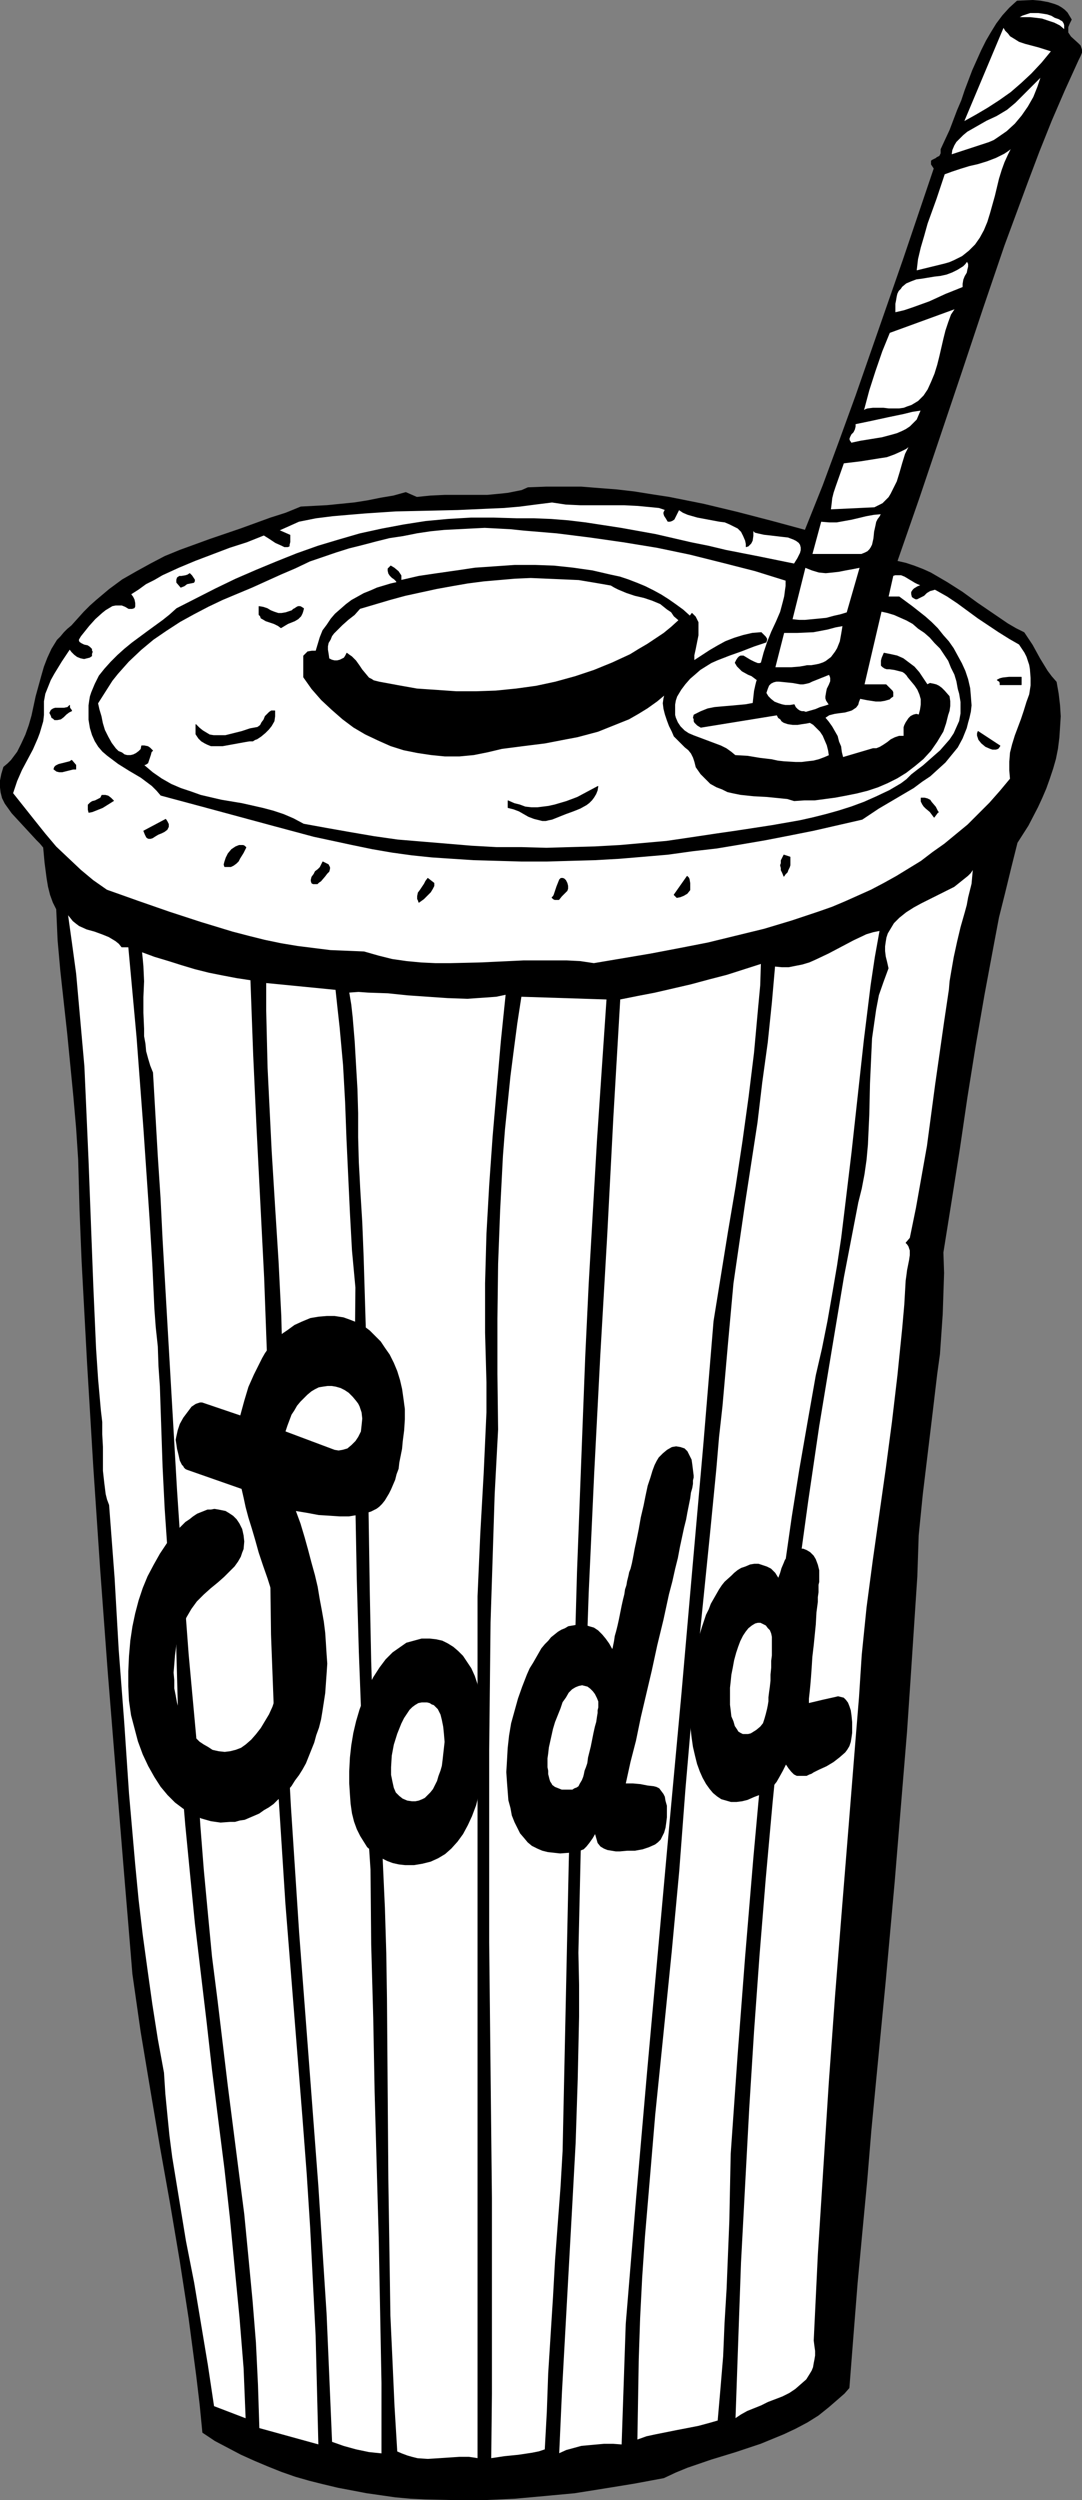 <?xml version="1.0" encoding="UTF-8" standalone="no"?>
<svg
   version="1.0"
   width="67.44mm"
   height="155.711mm"
   id="svg49"
   sodipodi:docname="Soda.wmf"
   xmlns:inkscape="http://www.inkscape.org/namespaces/inkscape"
   xmlns:sodipodi="http://sodipodi.sourceforge.net/DTD/sodipodi-0.dtd"
   xmlns="http://www.w3.org/2000/svg"
   xmlns:svg="http://www.w3.org/2000/svg">
  <rect width="100%" height="100%" fill="#808080" stroke="none"/>
  <sodipodi:namedview
     id="namedview49"
     pagecolor="#ffffff"
     bordercolor="#000000"
     borderopacity="0.25"
     inkscape:showpageshadow="2"
     inkscape:pageopacity="0.0"
     inkscape:pagecheckerboard="0"
     inkscape:deskcolor="#d1d1d1"
     inkscape:document-units="mm" />
  <defs
     id="defs1">
    <pattern
       id="WMFhbasepattern"
       patternUnits="userSpaceOnUse"
       width="6"
       height="6"
       x="0"
       y="0" />
  </defs>
  <path
     style="fill:#000000;fill-opacity:1;fill-rule:evenodd;stroke:#000000;stroke-width:0.162px;stroke-linecap:round;stroke-linejoin:round;stroke-miterlimit:4;stroke-dasharray:none;stroke-opacity:1"
     d="m 252.386,4.605 -0.485,0.97 -0.323,0.808 v 0.646 0.646 l 0.323,0.485 0.323,0.485 1.778,1.616 0.485,0.485 0.162,0.485 0.162,0.485 v 0.646 l -0.323,0.808 -0.485,0.97 -3.233,7.11 -3.071,7.11 -2.909,7.272 -2.748,7.272 -2.748,7.433 -2.748,7.433 -5.011,14.705 -5.011,15.028 -5.011,14.866 -5.011,14.866 -5.172,14.866 2.101,0.485 1.94,0.646 2.101,0.808 1.778,0.808 1.94,1.131 1.94,1.131 3.556,2.262 3.556,2.585 3.556,2.424 3.556,2.424 1.94,1.131 1.94,0.97 0.97,1.454 0.97,1.454 1.778,3.232 1.778,2.909 0.97,1.293 1.131,1.293 0.485,2.747 0.323,2.747 0.162,2.585 -0.162,2.585 -0.162,2.424 -0.323,2.585 -0.485,2.424 -0.647,2.262 -0.808,2.424 -0.808,2.262 -0.97,2.262 -0.97,2.101 -2.263,4.363 -2.586,4.04 -1.455,5.817 -1.455,5.979 -1.455,5.817 -1.131,5.979 -2.263,12.119 -2.101,12.119 -1.94,12.119 -1.778,12.119 -1.94,12.281 -1.94,12.119 0.162,4.848 -0.162,4.848 -0.162,4.848 -0.323,4.686 -0.323,4.686 -0.647,4.686 -1.131,9.534 -1.131,9.372 -1.131,9.372 -0.485,4.848 -0.485,4.848 -0.162,4.848 -0.162,4.848 -0.808,12.281 -0.808,12.281 -0.808,11.958 -0.97,11.796 -0.97,11.796 -0.97,11.796 -2.101,23.269 -2.263,23.431 -1.131,11.796 -0.97,11.796 -1.131,11.958 -1.131,12.119 -0.97,12.281 -0.97,12.443 -1.131,1.293 -1.293,1.131 -2.424,2.101 -2.424,1.939 -2.586,1.616 -2.748,1.454 -2.748,1.293 -2.748,1.131 -2.748,1.131 -5.819,1.939 -5.819,1.778 -5.657,1.939 -2.748,1.131 -2.748,1.293 -6.95,1.293 -6.95,1.131 -7.112,1.131 -6.95,0.646 -7.112,0.646 -7.112,0.323 h -6.95 l -7.112,-0.162 -3.394,-0.162 -3.556,-0.323 -3.394,-0.485 -3.394,-0.485 -3.394,-0.646 -3.394,-0.646 -3.394,-0.808 -3.233,-0.808 -3.394,-0.97 -3.233,-1.131 -3.233,-1.293 -3.071,-1.293 -3.233,-1.454 -3.071,-1.616 -3.071,-1.616 -2.909,-1.939 -0.647,-6.625 -0.808,-6.787 -1.778,-13.412 -2.101,-13.574 -2.263,-13.412 -2.424,-13.574 -2.263,-13.412 -2.263,-13.574 -1.94,-13.574 -0.97,-11.796 -0.97,-11.635 -1.94,-23.754 -1.94,-24.077 -1.778,-24.077 -1.616,-24.077 -1.455,-24.239 -1.293,-24.077 -0.485,-11.958 -0.323,-11.958 -0.485,-7.433 -0.647,-7.433 -1.455,-14.866 -1.616,-14.705 -0.647,-7.272 -0.323,-7.272 -0.808,-1.616 -0.647,-1.778 -0.485,-1.939 -0.323,-1.939 -0.485,-3.717 -0.162,-1.778 -0.162,-1.778 -0.808,-0.97 -0.808,-0.808 -1.94,-2.101 -1.94,-2.101 -1.94,-2.101 -0.808,-1.131 -0.808,-1.131 -0.647,-1.293 -0.323,-1.293 -0.162,-1.293 v -1.454 l 0.323,-1.616 0.485,-1.616 0.97,-0.808 0.808,-0.808 1.455,-1.939 0.97,-1.939 0.97,-2.101 0.808,-2.262 0.647,-2.262 0.97,-4.525 1.293,-4.686 0.647,-2.262 0.808,-2.101 0.97,-2.101 1.293,-2.101 0.808,-0.808 0.808,-0.97 0.808,-0.808 0.97,-0.808 1.455,-1.616 1.455,-1.616 1.455,-1.454 1.455,-1.293 3.071,-2.585 3.071,-2.262 3.394,-1.939 3.233,-1.778 3.394,-1.778 3.556,-1.454 3.556,-1.293 3.556,-1.293 7.112,-2.424 7.112,-2.585 3.556,-1.131 3.556,-1.454 3.071,-0.162 3.071,-0.162 6.465,-0.646 3.071,-0.485 3.233,-0.646 2.909,-0.485 2.909,-0.808 2.586,1.131 1.616,-0.162 1.616,-0.162 3.394,-0.162 h 3.233 3.556 3.233 l 3.394,-0.323 1.455,-0.162 1.616,-0.323 1.616,-0.323 1.455,-0.646 4.202,-0.162 h 4.202 4.202 l 4.041,0.323 4.202,0.323 4.202,0.485 4.041,0.646 4.202,0.646 8.082,1.616 8.082,1.939 8.082,2.101 7.758,2.101 4.202,-10.503 3.879,-10.503 3.879,-10.665 3.717,-10.665 7.435,-21.33 7.273,-21.492 -0.323,-0.485 -0.323,-0.485 V 38.378 38.055 37.893 l 0.162,-0.162 0.647,-0.323 0.323,-0.162 0.162,-0.162 0.647,-0.323 0.162,-0.323 0.162,-0.323 v -0.323 -0.646 l 0.97,-2.101 1.131,-2.424 1.778,-4.686 0.97,-2.262 0.808,-2.424 1.778,-4.686 2.101,-4.686 1.131,-2.262 1.131,-1.939 1.293,-2.101 1.455,-1.939 1.616,-1.778 1.778,-1.616 3.717,-0.162 1.778,0.162 1.778,0.323 1.616,0.485 0.808,0.323 0.808,0.485 0.647,0.485 0.647,0.646 0.485,0.808 z"
     id="path1" />
  <path
     style="fill:#ffffff;fill-opacity:1;fill-rule:evenodd;stroke:#000000;stroke-width:0.162px;stroke-linecap:round;stroke-linejoin:round;stroke-miterlimit:4;stroke-dasharray:none;stroke-opacity:1"
     d="m 156.701,119.981 -0.162,0.323 -0.162,0.323 v 0.323 l 0.162,0.485 0.323,0.485 0.485,0.808 h 0.485 l 0.485,-0.162 0.485,-0.323 0.162,-0.323 0.485,-0.97 0.485,-0.97 0.97,0.646 1.131,0.485 1.131,0.323 1.131,0.323 2.586,0.485 2.586,0.485 1.293,0.162 1.131,0.485 0.97,0.485 0.97,0.485 0.808,0.808 0.485,0.97 0.485,1.131 0.162,0.808 v 0.646 l 0.485,-0.162 0.323,-0.323 0.323,-0.323 0.323,-0.646 0.162,-1.131 v -1.293 l 0.485,0.485 0.647,0.162 1.455,0.323 1.455,0.162 2.748,0.323 1.455,0.162 1.293,0.485 0.647,0.323 0.647,0.485 0.323,0.485 0.162,0.646 v 0.646 l -0.162,0.646 -0.647,1.293 -0.808,1.293 -7.92,-1.616 -8.243,-1.616 -4.041,-0.97 -4.041,-0.808 -8.405,-1.939 -8.082,-1.454 -4.202,-0.646 -4.202,-0.646 -4.041,-0.485 -4.041,-0.323 -4.041,-0.162 h -4.041 l -5.495,-0.162 h -5.334 l -5.495,0.323 -5.172,0.485 -5.172,0.808 -5.172,0.97 -5.172,1.131 -5.011,1.454 -4.849,1.454 -5.011,1.778 -4.849,1.939 -4.687,1.939 -4.849,2.101 -4.687,2.262 -9.213,4.686 -1.616,1.454 -1.616,1.293 -3.556,2.585 -3.717,2.747 -1.778,1.454 -1.616,1.454 -1.616,1.616 -1.455,1.616 -1.293,1.616 -0.97,1.939 -0.808,1.939 -0.323,0.97 -0.162,0.97 -0.162,1.131 v 1.131 1.131 1.131 l 0.323,1.939 0.485,1.616 0.647,1.454 0.808,1.293 0.97,1.131 1.131,0.97 1.293,0.97 1.293,0.97 2.586,1.616 2.748,1.616 1.293,0.97 1.293,0.97 1.131,1.131 0.97,1.131 9.051,2.424 17.941,4.848 9.051,2.424 4.526,0.97 4.526,0.97 4.687,0.97 4.687,0.808 4.687,0.646 4.687,0.485 4.849,0.323 5.011,0.323 5.657,0.162 5.657,0.162 h 5.819 l 5.657,-0.162 5.819,-0.162 5.657,-0.323 5.819,-0.485 5.657,-0.485 5.819,-0.808 5.657,-0.646 5.819,-0.97 5.657,-0.97 5.819,-1.131 5.657,-1.131 5.657,-1.293 5.657,-1.293 1.94,-1.293 1.94,-1.293 8.243,-4.848 1.94,-1.454 1.94,-1.293 1.778,-1.616 1.778,-1.616 1.455,-1.778 1.455,-1.778 1.131,-2.101 0.97,-2.424 0.323,-1.293 0.323,-1.131 0.323,-1.454 0.162,-1.454 -0.162,-2.101 -0.162,-1.939 -0.485,-2.101 -0.647,-1.939 -0.808,-1.778 -0.97,-1.778 -0.97,-1.778 -1.131,-1.616 -1.293,-1.454 -1.293,-1.616 -1.455,-1.454 -1.455,-1.293 -3.071,-2.424 -3.071,-2.262 h -2.586 l 1.131,-5.009 0.485,-0.162 h 0.485 0.97 l 0.808,0.323 0.808,0.485 0.808,0.485 0.808,0.485 0.647,0.323 0.808,0.323 -0.808,0.323 -0.808,0.485 -0.323,0.323 -0.323,0.485 v 0.485 l 0.162,0.646 0.485,0.323 0.323,0.162 h 0.323 l 0.323,-0.162 0.647,-0.323 0.647,-0.323 0.647,-0.646 0.808,-0.485 0.647,-0.162 0.485,-0.162 0.323,0.162 2.586,1.454 2.424,1.616 4.849,3.555 4.849,3.232 2.586,1.616 2.263,1.293 0.647,0.97 0.647,0.97 0.485,0.97 0.323,0.97 0.323,0.97 0.162,0.97 0.162,2.101 v 1.778 l -0.323,2.101 -0.647,1.778 -0.647,2.101 -0.647,1.939 -1.455,3.878 -0.647,2.101 -0.485,1.939 -0.162,2.101 v 2.101 l 0.162,1.939 -2.424,2.909 -2.424,2.747 -2.586,2.585 -2.586,2.585 -2.748,2.262 -2.748,2.262 -2.748,1.939 -2.748,2.101 -2.909,1.778 -2.909,1.778 -2.909,1.616 -3.071,1.616 -6.142,2.747 -3.071,1.293 -3.233,1.131 -6.304,2.101 -6.465,1.939 -6.627,1.616 -6.627,1.616 -6.627,1.293 -6.788,1.293 -13.415,2.262 -3.233,-0.485 -3.233,-0.162 h -3.394 -3.233 -3.394 l -3.394,0.162 -6.95,0.323 -6.95,0.162 h -3.556 l -3.394,-0.162 -3.394,-0.323 -3.394,-0.485 -3.233,-0.808 -3.394,-0.97 -3.879,-0.162 -4.041,-0.162 -3.879,-0.485 -3.879,-0.485 -3.879,-0.646 -3.879,-0.808 -3.879,-0.97 -3.717,-0.97 -7.435,-2.262 -7.435,-2.424 -7.435,-2.585 -7.273,-2.585 -1.616,-1.131 -1.616,-1.131 -2.909,-2.424 -2.909,-2.747 -2.909,-2.747 -2.586,-3.07 -2.586,-3.232 -5.011,-6.302 0.485,-1.454 0.485,-1.454 1.131,-2.585 1.293,-2.424 1.293,-2.424 1.131,-2.585 0.485,-1.293 0.808,-2.747 0.162,-1.454 v -1.616 -1.616 l 0.323,-1.778 0.647,-1.616 0.647,-1.616 0.808,-1.454 1.778,-2.909 1.94,-2.909 0.485,0.646 0.647,0.646 0.647,0.485 0.808,0.323 0.808,0.162 0.647,-0.162 0.647,-0.162 0.485,-0.323 v -0.485 l 0.162,-0.485 -0.162,-0.323 v -0.323 l -0.485,-0.485 -0.485,-0.323 -0.808,-0.162 -0.647,-0.323 -0.485,-0.323 -0.162,-0.323 v -0.323 l 0.485,-0.808 0.647,-0.808 1.293,-1.616 1.455,-1.616 1.616,-1.454 0.808,-0.646 0.808,-0.485 0.808,-0.485 0.808,-0.162 h 0.808 0.647 l 0.808,0.323 0.808,0.485 h 0.808 l 0.485,-0.162 0.162,-0.323 v -0.808 l -0.162,-0.808 -0.323,-0.646 -0.485,-0.646 1.778,-1.131 1.778,-1.293 1.94,-0.97 1.94,-1.131 3.879,-1.778 3.879,-1.616 8.082,-3.07 4.041,-1.293 4.041,-1.616 1.293,0.808 1.455,0.97 1.455,0.646 0.647,0.323 h 0.808 l 0.323,-0.162 v -0.323 l 0.162,-0.646 v -1.616 l -2.586,-1.131 4.687,-2.101 4.041,-0.808 3.879,-0.485 3.717,-0.323 3.879,-0.323 7.273,-0.485 7.435,-0.162 7.112,-0.162 7.273,-0.323 3.717,-0.162 3.717,-0.323 3.717,-0.485 3.879,-0.485 3.233,0.485 3.394,0.162 h 10.344 l 3.233,0.162 3.394,0.323 1.616,0.162 z"
     id="path2" />
  <path
     style="fill:#ffffff;fill-opacity:1;fill-rule:evenodd;stroke:#000000;stroke-width:0.162px;stroke-linecap:round;stroke-linejoin:round;stroke-miterlimit:4;stroke-dasharray:none;stroke-opacity:1"
     d="m 185.148,136.625 v 1.293 l -0.162,1.131 -0.162,1.293 -0.323,1.293 -0.647,2.424 -0.97,2.262 -1.131,2.424 -0.97,2.424 -0.808,2.424 -0.647,2.424 -0.323,0.162 h -0.485 l -0.808,-0.323 -0.97,-0.485 -0.808,-0.485 -0.808,-0.485 h -0.323 -0.323 l -0.323,0.162 -0.323,0.323 -0.323,0.485 -0.323,0.646 0.485,0.808 0.647,0.646 0.485,0.485 1.455,0.808 0.808,0.323 1.293,0.97 -0.162,0.485 -0.162,0.646 -0.323,1.454 -0.162,1.454 -0.162,1.454 -1.778,0.323 -1.778,0.162 -1.778,0.162 -1.94,0.162 -1.778,0.162 -1.616,0.323 -1.616,0.646 -1.616,0.808 -0.162,0.646 0.162,0.323 v 0.485 l 0.162,0.323 0.647,0.646 0.808,0.485 17.941,-2.909 0.323,0.646 0.485,0.323 0.323,0.485 0.485,0.323 0.97,0.323 1.131,0.162 h 1.131 l 0.97,-0.162 1.131,-0.162 0.808,-0.162 0.808,0.485 0.808,0.808 0.808,0.808 0.647,0.97 0.485,1.131 0.485,1.131 0.323,1.293 0.162,1.131 -1.131,0.485 -1.293,0.485 -1.293,0.323 -1.455,0.162 -1.293,0.162 h -1.455 l -2.748,-0.162 -1.455,-0.162 -1.455,-0.323 -2.748,-0.323 -2.909,-0.485 -2.909,-0.162 -0.97,-0.808 -1.131,-0.808 -1.293,-0.646 -1.293,-0.485 -2.586,-0.97 -2.586,-0.97 -1.131,-0.485 -0.97,-0.646 -0.97,-0.97 -0.647,-0.97 -0.485,-1.131 -0.162,-0.646 v -1.616 -0.808 l 0.162,-0.97 0.323,-0.97 0.97,-1.616 0.97,-1.293 1.131,-1.293 1.131,-0.97 1.293,-1.131 1.293,-0.808 1.293,-0.808 1.455,-0.646 2.909,-1.131 2.748,-0.97 2.909,-1.131 2.909,-0.97 0.162,-0.485 v -0.323 l -0.323,-0.485 -0.485,-0.485 -0.485,-0.485 -2.101,0.162 -2.101,0.485 -2.101,0.646 -2.101,0.808 -1.778,0.97 -1.94,1.131 -3.717,2.424 v -0.646 -0.646 l 0.323,-1.454 0.323,-1.616 0.323,-1.616 v -1.616 -0.808 -0.646 l -0.323,-0.646 -0.323,-0.646 -0.323,-0.323 -0.485,-0.485 -0.485,0.646 -1.616,-1.454 -1.778,-1.293 -1.616,-1.131 -1.778,-1.131 -1.778,-0.97 -1.94,-0.97 -1.94,-0.808 -2.101,-0.808 -1.94,-0.646 -2.263,-0.485 -2.101,-0.485 -2.101,-0.485 -4.526,-0.646 -4.526,-0.485 -4.526,-0.162 h -4.687 l -4.687,0.323 -4.687,0.323 -4.364,0.646 -4.526,0.646 -4.364,0.646 -4.202,0.97 v -0.646 -0.485 l -0.323,-0.485 -0.323,-0.485 -0.97,-0.808 -0.808,-0.485 -0.323,0.323 -0.323,0.323 v 0.323 0.162 l 0.162,0.646 0.323,0.485 0.485,0.485 0.485,0.323 0.485,0.485 0.162,0.323 -1.455,0.323 -1.616,0.485 -1.616,0.485 -1.455,0.646 -1.616,0.646 -1.455,0.808 -1.455,0.808 -1.293,0.97 -1.293,1.131 -1.293,1.131 -0.97,1.131 -0.97,1.454 -0.97,1.293 -0.647,1.616 -0.485,1.616 -0.485,1.616 h -0.97 l -0.97,0.162 -0.323,0.323 -0.323,0.323 -0.323,0.323 v 0.646 4.363 l 1.94,2.747 2.263,2.585 2.424,2.262 2.586,2.262 2.586,1.939 2.748,1.616 3.071,1.454 2.909,1.293 3.071,0.97 3.233,0.646 3.233,0.485 3.233,0.323 h 3.394 l 3.394,-0.323 3.233,-0.646 3.394,-0.808 5.011,-0.646 5.172,-0.646 5.011,-0.97 2.586,-0.485 2.424,-0.646 2.424,-0.646 2.424,-0.97 2.424,-0.97 2.424,-0.97 2.263,-1.293 2.101,-1.293 2.263,-1.616 1.94,-1.616 -0.162,0.323 -0.162,0.646 -0.162,1.131 0.162,1.293 0.323,1.293 0.485,1.454 0.485,1.293 0.647,1.293 0.485,1.131 0.97,0.97 0.808,0.808 0.808,0.808 0.808,0.646 0.647,0.808 0.485,0.97 0.323,0.97 0.323,1.293 1.131,1.616 1.131,1.131 1.131,1.131 1.455,0.808 1.293,0.485 1.293,0.646 1.455,0.323 1.616,0.323 3.071,0.323 3.071,0.162 3.233,0.323 1.616,0.162 1.616,0.485 2.424,-0.162 h 2.424 l 2.424,-0.323 2.424,-0.323 2.586,-0.485 2.424,-0.485 2.586,-0.646 2.424,-0.808 2.263,-0.97 2.263,-1.131 2.101,-1.293 2.101,-1.616 1.94,-1.616 1.778,-1.939 1.455,-2.101 1.455,-2.424 0.647,-1.939 0.485,-1.939 0.323,-0.97 0.162,-1.131 v -1.131 l -0.162,-1.131 -1.131,-1.293 -0.647,-0.646 -0.647,-0.485 -0.647,-0.323 -0.647,-0.162 -0.808,-0.162 -0.647,0.323 -0.97,-1.454 -0.97,-1.454 -1.131,-1.293 -1.293,-0.97 -1.293,-0.97 -1.455,-0.646 -1.455,-0.323 -1.616,-0.323 -0.485,1.131 -0.162,0.646 v 0.646 0.485 l 0.323,0.323 0.485,0.323 0.485,0.162 h 0.647 l 1.131,0.162 1.293,0.323 0.647,0.162 0.485,0.323 0.485,0.485 0.323,0.485 0.808,0.97 0.808,0.97 0.647,0.97 0.485,1.131 0.323,1.131 v 1.293 l -0.162,1.131 -0.323,1.293 -0.647,-0.162 -0.647,0.162 -0.647,0.323 -0.485,0.485 -0.323,0.485 -0.323,0.485 -0.323,0.646 -0.162,0.485 v 2.101 h -0.647 -0.485 l -0.97,0.323 -0.97,0.485 -0.808,0.646 -0.97,0.646 -0.808,0.485 -0.808,0.323 h -0.485 -0.323 l -7.112,2.101 -0.323,-1.293 -0.162,-1.293 -0.485,-1.131 -0.323,-1.293 -0.647,-1.131 -0.647,-1.131 -0.808,-1.131 -0.808,-0.97 0.485,-0.323 0.485,-0.323 1.293,-0.323 1.131,-0.162 1.293,-0.162 1.131,-0.323 0.485,-0.162 0.485,-0.323 0.485,-0.323 0.485,-0.646 0.162,-0.646 0.323,-0.808 0.808,0.162 0.808,0.162 2.101,0.323 h 1.131 l 0.97,-0.162 1.131,-0.323 0.323,-0.323 0.485,-0.323 v -0.485 -0.485 l -0.162,-0.323 -0.323,-0.323 -0.647,-0.646 -0.485,-0.485 h -5.172 l 4.041,-17.29 1.455,0.323 1.616,0.485 1.455,0.646 1.455,0.646 1.455,0.808 1.293,1.131 1.455,0.97 1.293,1.131 1.131,1.293 1.293,1.293 0.97,1.454 0.97,1.454 0.647,1.616 0.808,1.616 0.485,1.616 0.323,1.778 0.323,1.131 0.162,0.97 0.162,0.97 v 0.97 1.778 l -0.323,1.778 -0.647,1.454 -0.647,1.454 -0.97,1.454 -1.131,1.293 -1.131,1.293 -1.293,1.131 -2.748,2.424 -1.293,0.97 -1.455,1.131 -1.131,1.131 -1.293,0.97 -2.748,1.616 -3.071,1.454 -2.909,1.293 -3.071,1.131 -3.071,0.97 -2.909,0.808 -3.233,0.808 -2.909,0.646 -6.465,1.131 -6.304,0.97 -3.233,0.485 -3.394,0.485 -6.465,0.97 -5.495,0.808 -5.495,0.485 -5.495,0.485 -5.819,0.323 -5.819,0.162 -5.657,0.162 -5.98,-0.162 h -5.819 l -5.819,-0.323 -5.819,-0.485 -5.819,-0.485 -5.819,-0.485 -5.657,-0.808 -5.657,-0.97 -5.495,-0.97 -5.334,-0.97 -2.424,-1.293 -2.263,-0.97 -2.424,-0.808 -2.424,-0.646 -5.011,-1.131 -4.849,-0.808 -4.849,-1.131 -2.263,-0.808 -2.424,-0.808 -2.263,-0.97 -2.263,-1.293 -2.101,-1.454 -2.101,-1.778 0.485,-0.162 0.485,-0.323 0.162,-0.485 0.162,-0.485 0.323,-0.97 0.162,-0.646 0.323,-0.323 -0.647,-0.646 -0.485,-0.323 -0.808,-0.162 h -0.647 l -0.162,0.808 -0.485,0.485 -0.647,0.485 -0.647,0.323 -0.647,0.162 h -0.808 l -0.647,-0.162 -0.647,-0.485 -0.808,-0.323 -0.647,-0.646 -0.485,-0.646 -0.485,-0.646 -0.808,-1.454 -0.808,-1.616 -0.485,-1.616 -0.323,-1.616 -0.485,-1.616 -0.323,-1.454 1.131,-1.778 1.131,-1.778 1.131,-1.778 1.293,-1.616 1.293,-1.454 1.293,-1.454 2.909,-2.747 2.909,-2.424 3.071,-2.101 3.233,-2.101 3.233,-1.778 3.394,-1.778 3.394,-1.616 6.95,-2.909 6.788,-3.07 3.394,-1.454 3.394,-1.616 6.142,-2.101 3.071,-0.97 3.233,-0.808 3.071,-0.808 3.233,-0.808 3.233,-0.485 3.233,-0.646 3.233,-0.485 3.233,-0.323 3.233,-0.162 3.071,-0.162 3.233,-0.162 3.071,0.162 3.071,0.162 3.071,0.323 3.879,0.323 3.879,0.323 7.758,0.97 7.92,1.131 7.92,1.293 7.758,1.616 7.758,1.939 7.597,1.939 z"
     id="path3" />
  <path
     style="fill:#ffffff;fill-opacity:1;fill-rule:evenodd;stroke:#000000;stroke-width:0.162px;stroke-linecap:round;stroke-linejoin:round;stroke-miterlimit:4;stroke-dasharray:none;stroke-opacity:1"
     d="m 158.802,145.028 1.131,0.97 -1.778,1.616 -1.778,1.454 -3.879,2.585 -1.94,1.131 -2.101,1.293 -2.101,0.97 -2.101,0.97 -4.364,1.778 -4.364,1.454 -4.687,1.293 -4.526,0.97 -4.687,0.646 -4.849,0.485 -4.687,0.162 h -4.526 l -4.687,-0.323 -4.687,-0.323 -4.526,-0.808 -4.364,-0.808 -0.647,-0.162 -0.647,-0.162 -0.485,-0.323 -0.647,-0.323 -0.808,-0.97 -0.808,-0.97 -0.647,-0.97 -0.808,-1.131 -0.97,-0.97 -0.485,-0.323 -0.647,-0.485 -0.323,0.646 -0.323,0.485 -0.647,0.323 -0.323,0.162 -0.647,0.162 h -0.647 l -0.647,-0.162 -0.647,-0.323 -0.162,-1.131 -0.162,-0.97 v -0.808 l 0.162,-0.808 0.485,-0.808 0.323,-0.808 0.485,-0.646 0.647,-0.646 1.293,-1.293 1.455,-1.293 1.455,-1.131 1.293,-1.454 7.112,-2.101 3.556,-0.97 3.717,-0.808 3.717,-0.808 3.556,-0.646 3.717,-0.646 3.717,-0.485 3.717,-0.323 3.717,-0.323 3.717,-0.162 3.879,0.162 3.717,0.162 3.717,0.162 3.879,0.646 3.717,0.646 0.808,0.485 0.97,0.485 1.94,0.808 1.94,0.646 2.101,0.485 1.94,0.646 1.94,0.808 1.616,1.293 0.97,0.646 z"
     id="path4" />
  <path
     style="fill:#ffffff;fill-opacity:1;fill-rule:evenodd;stroke:#000000;stroke-width:0.162px;stroke-linecap:round;stroke-linejoin:round;stroke-miterlimit:4;stroke-dasharray:none;stroke-opacity:1"
     d="m 223.616,232.934 -1.131,7.595 -2.101,14.705 -0.97,7.272 -0.97,7.272 -1.293,7.272 -1.293,7.272 -1.455,7.11 -0.97,1.131 0.323,0.323 0.323,0.485 0.162,0.485 0.162,0.485 v 1.131 l -0.162,1.131 -0.485,2.424 -0.162,1.293 -0.162,1.131 -0.323,5.656 -0.485,5.494 -1.131,11.15 -1.293,10.988 -1.455,10.988 -3.071,21.653 -1.455,10.988 -1.131,11.15 -0.647,10.019 -0.808,9.857 -1.616,20.199 -1.616,20.037 -1.616,20.36 -1.455,20.199 -1.293,20.199 -1.293,20.36 -0.97,20.199 0.162,1.293 0.162,1.131 v 1.131 l -0.162,0.97 -0.162,0.808 -0.162,0.97 -0.323,0.808 -0.485,0.808 -0.808,1.293 -1.293,1.131 -1.293,1.131 -1.455,0.97 -1.616,0.808 -3.394,1.293 -1.616,0.808 -3.233,1.293 -1.455,0.808 -1.455,0.97 0.647,-18.421 0.647,-18.26 0.97,-18.26 0.97,-18.098 1.131,-18.098 1.293,-17.937 1.455,-17.937 1.616,-17.937 1.778,-17.937 1.94,-17.775 2.263,-17.775 2.424,-17.613 2.586,-17.613 2.909,-17.613 2.909,-17.452 3.394,-17.613 0.808,-3.232 0.647,-3.393 0.485,-3.393 0.323,-3.555 0.162,-3.555 0.162,-3.555 0.162,-7.272 0.323,-7.11 0.162,-3.555 0.485,-3.393 0.485,-3.393 0.647,-3.393 1.131,-3.232 1.131,-3.07 -0.323,-1.454 -0.323,-1.293 -0.162,-1.293 v -1.131 l 0.162,-1.131 0.162,-0.97 0.323,-0.97 0.485,-0.808 0.485,-0.808 0.485,-0.808 1.293,-1.293 1.616,-1.293 1.778,-1.131 1.778,-0.97 1.94,-0.97 3.879,-1.939 1.94,-0.97 1.616,-1.293 1.616,-1.293 0.647,-0.646 0.647,-0.97 -0.323,3.555 -0.808,3.232 -0.323,1.778 -0.485,1.778 -0.97,3.393 -0.808,3.393 -0.808,3.717 -0.647,3.717 -0.323,1.939 z"
     id="path5" />
  <path
     style="fill:#ffffff;fill-opacity:1;fill-rule:evenodd;stroke:#000000;stroke-width:0.162px;stroke-linecap:round;stroke-linejoin:round;stroke-miterlimit:4;stroke-dasharray:none;stroke-opacity:1"
     d="m 28.689,222.915 h 1.616 l 1.94,21.168 1.616,21.492 1.455,21.33 0.647,10.665 0.485,10.503 0.323,4.363 0.485,4.525 0.162,4.686 0.323,4.686 0.323,9.534 0.323,9.534 0.485,9.695 0.647,9.534 0.323,4.686 0.485,4.525 0.647,4.525 0.647,4.363 v 5.979 l 0.162,5.817 0.323,11.796 0.647,11.635 0.97,11.635 1.131,11.635 1.131,11.473 2.748,23.108 1.293,11.473 1.455,11.635 1.455,11.473 1.293,11.635 1.131,11.796 1.131,11.635 0.97,11.958 0.485,11.958 -7.597,-2.909 -1.455,-9.695 -1.616,-9.695 -1.616,-9.695 -1.94,-9.857 -1.616,-9.857 -1.616,-9.857 -0.647,-5.009 -0.485,-4.848 -0.485,-5.009 -0.323,-5.009 -1.455,-7.918 -1.293,-8.241 -1.131,-8.08 -1.131,-8.241 -0.97,-8.241 -0.808,-8.403 -1.455,-16.644 -1.131,-16.805 -1.293,-16.967 -0.97,-16.967 -1.293,-17.129 -0.485,-1.293 -0.323,-1.293 -0.323,-2.585 -0.323,-2.909 v -2.747 -2.909 l -0.162,-2.909 v -2.909 l -0.323,-2.747 -0.647,-7.272 -0.485,-7.272 -0.647,-14.705 -1.131,-29.733 -0.647,-14.705 -0.323,-7.272 -0.647,-7.272 -0.647,-7.272 -0.647,-7.272 -0.97,-7.11 -0.97,-6.948 0.647,0.808 0.647,0.808 0.808,0.646 0.647,0.485 1.778,0.808 1.778,0.485 1.778,0.646 1.616,0.646 0.808,0.485 0.808,0.485 0.808,0.646 z"
     id="path6" />
  <path
     style="fill:#ffffff;fill-opacity:1;fill-rule:evenodd;stroke:#000000;stroke-width:0.162px;stroke-linecap:round;stroke-linejoin:round;stroke-miterlimit:4;stroke-dasharray:none;stroke-opacity:1"
     d="m 207.291,219.037 -1.131,6.302 -0.97,6.464 -1.616,13.089 -1.455,13.25 -1.455,13.25 -1.616,13.412 -0.808,6.625 -0.97,6.464 -1.131,6.625 -1.131,6.464 -1.293,6.464 -1.455,6.302 -1.94,10.988 -1.94,11.15 -1.778,11.15 -1.616,11.311 -1.455,11.311 -1.455,11.473 -1.293,11.473 -1.131,11.635 -2.101,23.108 -1.94,23.269 -1.778,23.269 -1.616,23.108 -0.162,7.756 -0.162,8.08 -0.647,15.998 -0.485,8.08 -0.323,7.756 -0.647,7.756 -0.647,7.433 -2.263,0.646 -2.424,0.646 -5.011,0.97 -4.849,0.97 -2.263,0.485 -2.263,0.808 0.162,-9.534 0.162,-9.534 0.323,-9.695 0.485,-9.534 0.647,-9.534 0.808,-9.534 1.616,-19.229 1.94,-19.068 1.94,-19.229 1.778,-19.068 1.455,-19.229 1.293,-15.028 1.455,-15.028 3.071,-30.379 1.455,-14.866 0.647,-7.595 0.808,-7.272 1.293,-14.705 0.647,-7.11 0.647,-7.11 2.748,-18.906 2.909,-18.906 1.131,-9.534 1.293,-9.372 0.97,-9.372 0.808,-9.211 v 0.646 l 1.616,0.162 h 1.616 l 1.616,-0.323 1.616,-0.323 1.616,-0.485 1.455,-0.646 3.071,-1.454 5.819,-3.07 3.071,-1.454 1.616,-0.485 z"
     id="path7" />
  <path
     style="fill:#ffffff;fill-opacity:1;fill-rule:evenodd;stroke:#000000;stroke-width:0.162px;stroke-linecap:round;stroke-linejoin:round;stroke-miterlimit:4;stroke-dasharray:none;stroke-opacity:1"
     d="m 59.076,230.671 0.647,17.613 0.808,17.613 1.778,34.904 0.647,17.613 0.485,17.613 0.323,9.049 v 17.937 9.211 l 0.162,12.604 0.485,12.766 0.485,12.766 0.808,12.604 1.616,25.208 4.041,50.74 0.97,12.766 0.808,12.604 0.647,12.766 0.647,12.766 0.323,12.766 0.323,12.927 -14.062,-3.878 -0.323,-10.18 -0.485,-10.019 -0.808,-10.019 -0.97,-10.18 -0.97,-10.019 -1.293,-10.019 -2.586,-20.199 -2.424,-20.199 -1.293,-10.18 -0.97,-10.18 -0.97,-10.342 -0.808,-10.342 -0.647,-10.342 -0.323,-10.503 -1.778,-19.391 -1.455,-19.391 -1.293,-19.391 -1.131,-19.553 -1.131,-19.553 -1.131,-19.714 -0.485,-9.857 -0.647,-9.857 -1.131,-19.714 -0.647,-1.616 -0.485,-1.616 -0.485,-1.778 -0.162,-1.778 -0.323,-1.778 v -1.778 l -0.162,-3.717 v -3.717 l 0.162,-3.717 -0.162,-3.555 -0.162,-1.778 -0.162,-1.616 3.071,1.131 3.233,0.97 3.071,0.97 3.233,0.97 3.233,0.808 3.233,0.646 3.394,0.646 z"
     id="path8" />
  <path
     style="fill:#ffffff;fill-opacity:1;fill-rule:evenodd;stroke:#000000;stroke-width:0.162px;stroke-linecap:round;stroke-linejoin:round;stroke-miterlimit:4;stroke-dasharray:none;stroke-opacity:1"
     d="m 179.329,226.793 -0.162,5.171 -0.485,5.171 -0.97,10.665 -1.293,10.503 -1.455,10.503 -1.616,10.665 -1.778,10.503 -3.394,21.007 -2.424,29.248 -2.586,29.248 -2.586,29.571 -2.748,29.733 -5.334,59.142 -2.586,29.733 -2.424,29.41 -0.97,28.44 -2.101,-0.162 h -2.101 l -1.778,0.162 -1.778,0.162 -1.778,0.162 -1.778,0.485 -1.778,0.485 -1.778,0.808 0.647,-14.382 0.808,-14.705 1.616,-29.248 0.808,-14.866 0.485,-14.866 0.162,-7.433 0.162,-7.433 v -7.433 l -0.162,-7.595 0.647,-28.278 0.808,-28.278 0.97,-28.117 1.293,-28.117 1.455,-28.117 1.616,-27.955 1.455,-27.955 1.616,-27.632 4.041,-0.808 4.202,-0.808 4.202,-0.97 4.202,-0.97 4.202,-1.131 4.364,-1.131 4.041,-1.293 z"
     id="path9" />
  <path
     style="fill:#ffffff;fill-opacity:1;fill-rule:evenodd;stroke:#000000;stroke-width:0.162px;stroke-linecap:round;stroke-linejoin:round;stroke-miterlimit:4;stroke-dasharray:none;stroke-opacity:1"
     d="m 79.118,232.934 0.485,4.525 0.485,4.363 0.808,8.888 0.485,8.726 0.323,8.726 0.808,17.29 0.485,8.888 0.808,8.726 -0.162,17.29 v 17.29 l 0.162,17.129 0.323,16.967 0.485,17.129 0.647,16.967 0.97,17.129 1.131,17.129 0.162,17.613 0.485,17.452 0.323,17.29 0.485,17.29 0.485,17.29 0.323,16.967 0.323,16.967 v 16.644 l -3.071,-0.323 -3.071,-0.646 -2.909,-0.808 -2.748,-0.97 L 77.502,559.671 76.855,544.643 75.885,529.615 74.916,514.587 72.653,484.693 70.39,454.96 69.42,440.093 68.45,425.227 67.642,410.361 66.834,395.494 66.349,380.628 66.026,365.762 v -14.866 l 0.162,-14.866 0.162,-6.625 v -6.625 -6.464 L 66.188,309.851 65.541,296.924 64.733,284.158 63.925,271.069 63.278,257.98 62.955,251.355 l -0.162,-6.625 -0.162,-6.787 v -6.625 z"
     id="path10" />
  <path
     style="fill:#ffffff;fill-opacity:1;fill-rule:evenodd;stroke:#000000;stroke-width:0.162px;stroke-linecap:round;stroke-linejoin:round;stroke-miterlimit:4;stroke-dasharray:none;stroke-opacity:1"
     d="m 119.202,234.065 -1.131,10.988 -0.97,11.15 -0.97,11.311 -0.808,11.473 -0.647,11.473 -0.323,11.635 v 11.635 l 0.162,5.817 0.162,5.817 v 7.11 l -0.323,7.11 -0.323,7.11 -0.808,14.382 -0.323,7.272 -0.323,7.433 v 7.595 195.364 l -0.97,-0.162 -1.131,-0.162 h -2.263 l -2.424,0.162 -2.424,0.162 -2.586,0.162 -2.424,-0.162 -1.293,-0.323 -1.131,-0.323 -1.293,-0.485 -1.131,-0.485 -0.647,-10.665 -0.485,-10.827 -0.485,-10.503 -0.162,-10.827 -0.323,-21.33 -0.162,-21.33 -0.162,-21.168 -0.162,-10.665 -0.323,-10.665 -0.485,-10.665 -0.485,-10.503 -0.808,-10.665 -0.97,-10.665 -0.485,-15.674 -0.323,-15.836 -0.485,-31.51 -0.162,-15.836 -0.323,-15.998 -0.485,-15.998 -0.323,-8.08 -0.485,-7.918 -0.162,-3.232 -0.162,-2.909 -0.162,-5.979 v -5.656 l -0.162,-5.656 -0.323,-5.494 -0.323,-5.656 -0.485,-5.817 -0.323,-2.909 -0.485,-2.909 2.263,-0.162 2.263,0.162 4.687,0.162 4.687,0.485 4.687,0.323 4.687,0.323 4.687,0.162 2.263,-0.162 2.424,-0.162 2.101,-0.162 z"
     id="path11" />
  <path
     style="fill:#ffffff;fill-opacity:1;fill-rule:evenodd;stroke:#000000;stroke-width:0.162px;stroke-linecap:round;stroke-linejoin:round;stroke-miterlimit:4;stroke-dasharray:none;stroke-opacity:1"
     d="m 142.962,235.196 -1.131,16.644 -1.131,16.805 -0.97,16.805 -0.97,16.805 -0.808,16.967 -0.647,16.805 -1.293,33.934 -0.97,34.096 -0.97,34.096 -1.455,68.191 -0.485,8.403 -0.647,8.564 -0.647,8.726 -0.485,8.726 -1.131,17.937 -0.323,9.049 -0.485,8.888 -1.455,0.485 -1.616,0.323 -3.233,0.485 -3.233,0.323 -3.233,0.485 0.162,-15.351 v -15.351 -15.19 -15.351 l -0.323,-30.218 -0.323,-30.056 v -30.218 -15.028 l 0.162,-15.028 0.162,-15.028 0.485,-15.028 0.485,-15.19 0.808,-15.19 -0.162,-13.089 v -12.927 l 0.162,-12.927 0.485,-12.766 0.323,-6.302 0.323,-6.302 0.485,-6.302 0.647,-6.302 0.647,-6.302 0.808,-6.302 0.808,-6.14 0.97,-6.302 z"
     id="path12" />
  <path
     style="fill:#000000;fill-opacity:1;fill-rule:evenodd;stroke:#000000;stroke-width:0.162px;stroke-linecap:round;stroke-linejoin:round;stroke-miterlimit:4;stroke-dasharray:none;stroke-opacity:1"
     d="m 94.796,339.261 -0.162,1.778 -0.323,1.616 -0.323,1.616 -0.162,1.454 -0.485,1.293 -0.323,1.293 -0.485,1.131 -0.485,1.131 -0.485,0.97 -0.485,0.808 -0.485,0.808 -0.647,0.808 -0.647,0.646 -0.647,0.485 -0.647,0.323 -0.647,0.323 -1.616,0.485 -1.616,0.323 -1.94,0.323 h -2.101 l -2.424,-0.162 -2.586,-0.162 -2.586,-0.485 -2.909,-0.485 1.131,3.07 0.97,3.232 0.808,2.909 0.808,3.07 0.808,2.909 0.647,2.747 0.485,2.909 0.485,2.585 0.485,2.747 0.323,2.585 0.162,2.424 0.162,2.585 0.162,2.262 -0.162,2.424 -0.162,2.262 -0.162,2.262 -0.323,2.101 -0.323,2.101 -0.323,1.939 -0.485,1.939 -0.647,1.778 -0.485,1.778 -0.647,1.616 -0.647,1.616 -0.647,1.616 -0.808,1.454 -0.808,1.293 -0.97,1.293 -0.808,1.293 -0.97,1.131 -1.131,1.131 -1.131,0.97 -0.97,0.97 -1.131,0.808 -1.131,0.646 -1.131,0.808 -1.131,0.485 -1.131,0.485 -1.131,0.485 -1.131,0.162 -1.131,0.323 h -1.131 l -2.263,0.162 -2.263,-0.323 -2.263,-0.646 -2.101,-0.97 -2.101,-1.293 -1.94,-1.454 -1.778,-1.778 -1.616,-1.939 -1.455,-2.262 -1.455,-2.585 -1.293,-2.747 -1.131,-3.07 -0.808,-3.07 -0.808,-3.07 -0.485,-3.393 -0.162,-3.393 v -3.555 l 0.162,-3.555 0.323,-3.717 0.485,-3.232 0.647,-3.07 0.808,-3.07 0.97,-2.909 1.131,-2.747 1.455,-2.747 1.455,-2.585 1.616,-2.424 0.97,-1.293 0.808,-0.97 0.97,-1.131 0.808,-0.808 0.808,-0.808 0.97,-0.646 0.808,-0.646 0.97,-0.646 0.808,-0.323 0.808,-0.323 0.808,-0.323 h 0.808 l 0.808,-0.162 0.97,0.162 0.808,0.162 0.808,0.162 0.808,0.485 0.97,0.646 0.808,0.808 0.647,0.97 0.647,1.293 0.323,1.454 0.162,1.454 -0.162,1.778 -0.323,0.808 -0.323,0.97 -0.647,1.131 -0.808,1.131 -1.131,1.131 -1.293,1.293 -1.455,1.293 -1.778,1.454 -1.616,1.454 -1.616,1.616 -1.293,1.778 -1.131,1.939 -0.97,1.939 -0.808,2.262 -0.647,2.424 -0.323,2.424 -0.162,2.101 -0.162,1.939 0.162,1.778 v 1.939 l 0.323,1.616 0.323,1.778 0.485,1.616 0.647,1.454 0.647,1.454 0.808,1.454 0.808,1.131 0.97,1.131 0.97,0.97 0.97,0.646 1.131,0.646 0.97,0.646 1.455,0.323 1.455,0.162 1.293,-0.162 1.293,-0.323 1.293,-0.485 1.131,-0.808 1.293,-1.131 1.131,-1.293 1.131,-1.454 0.97,-1.616 0.97,-1.616 0.808,-1.778 0.647,-1.939 0.485,-1.939 0.485,-2.101 0.323,-2.262 0.162,-2.262 0.162,-2.585 -0.162,-2.424 -0.323,-2.747 -0.485,-2.909 -0.647,-2.909 -0.808,-3.07 -0.97,-3.07 -1.131,-3.232 -0.97,-2.909 -0.808,-2.909 -0.808,-2.747 -0.808,-2.585 -0.647,-2.424 -0.485,-2.262 -0.485,-2.101 v 0 l -12.93,-4.525 -0.323,-0.162 -0.323,-0.323 -0.162,-0.323 -0.323,-0.323 -0.485,-0.97 -0.323,-1.454 -0.323,-1.293 -0.162,-1.131 -0.162,-0.97 0.162,-0.808 0.323,-1.454 0.485,-1.454 0.808,-1.454 0.97,-1.293 0.485,-0.646 0.485,-0.646 0.485,-0.323 0.485,-0.323 0.485,-0.162 0.485,-0.162 h 0.485 l 0.485,0.162 8.566,2.909 0.97,-3.555 0.97,-3.232 1.293,-2.909 1.293,-2.585 0.647,-1.293 0.647,-1.131 0.808,-1.131 0.808,-0.97 0.808,-0.97 0.808,-0.808 0.97,-0.808 0.97,-0.646 1.778,-1.293 1.778,-0.808 1.94,-0.808 1.94,-0.323 1.94,-0.162 h 1.778 l 2.101,0.323 1.778,0.646 1.616,0.646 1.455,0.808 1.293,0.97 1.293,1.293 1.293,1.293 0.97,1.454 1.131,1.616 0.97,1.939 0.808,1.939 0.647,2.101 0.485,2.101 0.323,2.262 0.323,2.424 v 2.424 l -0.162,2.585 z"
     id="path13" />
  <path
     style="fill:#000000;fill-opacity:1;fill-rule:evenodd;stroke:#000000;stroke-width:0.162px;stroke-linecap:round;stroke-linejoin:round;stroke-miterlimit:4;stroke-dasharray:none;stroke-opacity:1"
     d="m 114.192,409.391 -0.162,3.555 -0.162,3.393 -0.485,3.07 -0.647,2.909 -0.647,2.585 -0.97,2.585 -0.97,2.101 -1.131,2.101 -1.293,1.778 -1.455,1.616 -1.455,1.293 -1.616,0.97 -1.778,0.808 -1.94,0.485 -1.94,0.323 h -2.101 l -1.455,-0.162 -1.455,-0.323 -1.293,-0.485 -1.293,-0.646 -1.131,-0.646 -1.131,-0.97 -1.131,-0.97 -0.808,-1.293 -0.808,-1.293 -0.808,-1.616 -0.647,-1.778 -0.485,-1.939 -0.323,-2.262 -0.162,-2.262 -0.162,-2.585 v -2.747 l 0.162,-3.232 0.323,-2.909 0.485,-2.909 0.647,-2.747 0.808,-2.747 0.97,-2.585 0.97,-2.585 1.293,-2.424 1.455,-2.262 1.455,-1.939 1.616,-1.616 1.616,-1.131 1.616,-1.131 1.778,-0.485 1.778,-0.485 h 0.97 0.97 l 1.455,0.162 1.455,0.323 1.293,0.646 1.293,0.808 1.131,0.97 1.131,1.131 0.97,1.454 0.97,1.454 0.808,1.778 0.647,1.939 0.647,1.778 0.485,2.101 0.323,2.101 0.162,2.262 0.162,2.262 z"
     id="path14" />
  <path
     style="fill:#000000;fill-opacity:1;fill-rule:evenodd;stroke:#000000;stroke-width:0.162px;stroke-linecap:round;stroke-linejoin:round;stroke-miterlimit:4;stroke-dasharray:none;stroke-opacity:1"
     d="m 163.327,347.34 v 0.485 l -0.162,0.646 v 0.808 l -0.162,0.97 -0.323,1.131 -0.162,1.293 -0.323,1.616 -0.323,1.616 -0.323,1.778 -0.485,1.939 -0.485,2.262 -0.485,2.262 -0.485,2.585 -0.647,2.585 -0.647,2.909 -0.808,3.07 -1.293,5.979 -1.455,5.979 -1.293,5.979 -1.293,5.494 -1.293,5.494 -1.131,5.494 -1.293,5.009 -1.131,5.171 h 1.778 l 1.778,0.162 1.616,0.323 1.455,0.162 0.647,0.162 0.647,0.323 0.485,0.646 0.485,0.646 0.323,0.646 0.162,0.97 0.323,1.131 v 1.131 1.616 l -0.162,1.293 -0.162,1.131 -0.323,1.131 -0.485,0.97 -0.323,0.646 -0.647,0.646 -0.647,0.485 -1.455,0.646 -1.455,0.485 -1.778,0.323 h -1.778 l -1.778,0.162 h -0.97 l -0.97,-0.162 -0.97,-0.162 -0.808,-0.323 -0.808,-0.485 -0.647,-0.808 -0.323,-1.131 -0.323,-1.131 -0.647,1.131 -0.808,1.131 -0.647,0.808 -0.647,0.646 -0.808,0.323 -0.808,0.323 -0.808,0.162 h -0.97 l -2.101,0.162 -1.455,-0.162 -1.455,-0.162 -1.293,-0.323 -1.131,-0.485 -1.293,-0.646 -0.97,-0.808 -0.808,-0.97 -0.97,-1.131 -0.647,-1.293 -0.647,-1.293 -0.647,-1.616 -0.323,-1.778 -0.485,-1.778 -0.162,-2.101 -0.162,-2.101 -0.162,-2.424 0.162,-2.747 0.162,-2.909 0.323,-2.909 0.485,-2.909 0.808,-2.909 0.808,-2.909 0.97,-2.747 1.131,-2.909 0.647,-1.454 0.808,-1.293 0.647,-1.131 0.647,-1.131 0.647,-1.131 0.808,-0.97 0.808,-0.808 0.647,-0.808 0.808,-0.646 0.808,-0.646 0.808,-0.485 0.808,-0.323 0.808,-0.485 0.97,-0.162 0.97,-0.162 h 0.808 1.131 l 0.97,0.323 1.131,0.323 0.97,0.646 0.97,0.97 0.808,0.97 0.808,1.131 0.808,1.454 0.162,-0.485 0.162,-0.808 0.162,-0.808 0.162,-1.131 0.323,-1.131 0.323,-1.293 0.323,-1.454 0.323,-1.616 0.323,-1.616 0.323,-1.454 0.323,-1.293 0.162,-1.131 0.323,-0.97 0.162,-0.97 0.162,-0.646 0.162,-0.646 0.162,-0.808 0.323,-0.808 0.323,-1.293 0.323,-1.616 0.323,-1.778 0.485,-2.262 0.485,-2.424 0.485,-2.747 0.647,-2.747 0.485,-2.424 0.485,-2.262 0.647,-1.939 0.485,-1.616 0.485,-1.293 0.485,-0.97 0.485,-0.808 0.97,-0.97 0.97,-0.808 1.131,-0.646 0.97,-0.162 0.97,0.162 0.97,0.323 0.647,0.646 0.485,0.97 0.485,0.97 0.162,1.131 0.162,1.293 z"
     id="path15" />
  <path
     style="fill:#000000;fill-opacity:1;fill-rule:evenodd;stroke:#000000;stroke-width:0.162px;stroke-linecap:round;stroke-linejoin:round;stroke-miterlimit:4;stroke-dasharray:none;stroke-opacity:1"
     d="m 200.502,403.735 0.162,1.616 v 1.293 1.293 l -0.162,1.131 -0.162,0.97 -0.323,0.97 -0.485,0.808 -0.485,0.646 -1.293,1.131 -1.455,1.131 -1.616,0.97 -1.778,0.808 -1.293,0.646 -0.485,0.323 -0.485,0.162 -0.647,0.323 h -0.808 -0.647 -0.808 l -0.647,-0.323 -0.647,-0.646 -0.647,-0.808 -0.647,-0.97 -0.808,1.616 -0.808,1.454 -0.647,1.131 -0.647,0.808 -0.647,0.646 -0.485,0.485 -0.808,0.485 -0.647,0.323 -2.101,0.808 -1.455,0.646 -1.293,0.323 -1.293,0.162 h -1.293 l -1.131,-0.323 -1.131,-0.323 -0.97,-0.646 -0.97,-0.808 -0.808,-0.97 -0.808,-1.131 -0.808,-1.454 -0.647,-1.454 -0.647,-1.778 -0.485,-1.939 -0.485,-2.101 -0.323,-2.262 -0.323,-2.909 -0.162,-3.07 v -2.909 l 0.162,-3.07 0.323,-3.07 0.485,-3.07 0.647,-3.07 0.808,-3.07 0.485,-1.616 0.485,-1.454 0.485,-1.454 0.647,-1.293 0.485,-1.293 0.647,-1.131 0.647,-1.131 0.647,-1.131 0.647,-0.97 0.647,-0.808 1.616,-1.454 0.647,-0.646 0.808,-0.646 0.808,-0.485 0.97,-0.323 1.131,-0.485 0.97,-0.162 h 0.97 l 0.97,0.323 0.97,0.323 0.97,0.485 0.97,0.97 0.808,1.293 0.485,-1.293 0.323,-1.131 0.485,-1.131 0.323,-0.808 0.647,-0.808 0.647,-0.646 0.485,-0.485 0.647,-0.323 0.97,-0.323 h 0.808 l 0.808,0.323 0.808,0.485 0.808,0.808 0.485,0.808 0.485,1.293 0.323,1.293 v 0.323 0.162 0.97 0.485 0.808 l -0.162,0.646 v 0.97 0.808 l -0.162,1.131 v 1.131 l -0.323,2.424 -0.162,2.909 -0.162,1.616 -0.323,3.232 -0.323,2.747 -0.162,2.585 -0.162,2.262 -0.162,1.939 -0.162,1.616 -0.162,1.454 v 1.131 l 3.394,-0.808 1.455,-0.323 1.455,-0.323 0.647,-0.162 0.647,0.162 0.647,0.162 0.485,0.485 0.485,0.646 0.323,0.808 0.323,0.97 z"
     id="path16" />
  <path
     style="fill:#ffffff;fill-opacity:1;fill-rule:evenodd;stroke:#000000;stroke-width:0.162px;stroke-linecap:round;stroke-linejoin:round;stroke-miterlimit:4;stroke-dasharray:none;stroke-opacity:1"
     d="m 141.023,401.635 v -1.131 l -0.323,-0.808 -0.485,-0.97 -0.485,-0.646 -0.647,-0.646 -0.647,-0.485 -0.647,-0.162 -0.647,-0.162 -0.808,0.162 -0.808,0.323 -0.808,0.485 -0.808,0.808 -0.647,1.131 -0.808,1.131 -0.485,1.454 -0.647,1.616 -0.647,1.616 -0.485,1.616 -0.323,1.454 -0.323,1.454 -0.323,1.454 -0.162,1.454 -0.162,1.131 v 1.293 0.808 l 0.162,0.808 v 0.808 l 0.162,0.646 0.162,0.646 0.162,0.485 0.323,0.485 0.162,0.323 0.647,0.485 0.808,0.323 0.808,0.323 h 0.97 0.97 0.647 l 0.485,-0.323 0.485,-0.162 0.485,-0.323 0.323,-0.646 0.485,-0.808 0.323,-0.808 0.162,-0.646 0.162,-0.808 0.323,-0.808 0.323,-0.97 0.162,-1.293 0.323,-1.293 0.323,-1.293 0.323,-1.616 0.323,-1.616 0.323,-1.454 0.323,-1.131 0.162,-1.131 0.162,-0.97 v -0.646 l 0.162,-0.646 z"
     id="path17" />
  <path
     style="fill:#ffffff;fill-opacity:1;fill-rule:evenodd;stroke:#000000;stroke-width:0.162px;stroke-linecap:round;stroke-linejoin:round;stroke-miterlimit:4;stroke-dasharray:none;stroke-opacity:1"
     d="m 181.915,385.314 -0.162,-0.808 -0.323,-0.808 -0.485,-0.485 -0.485,-0.646 -0.647,-0.323 -0.647,-0.323 h -0.647 l -0.647,0.162 -0.808,0.485 -0.808,0.646 -0.647,0.808 -0.647,0.97 -0.647,1.293 -0.485,1.293 -0.485,1.454 -0.485,1.778 -0.323,1.778 -0.323,1.616 -0.162,1.616 -0.162,1.454 v 1.454 1.293 1.293 l 0.162,1.293 0.162,1.454 0.485,1.131 0.323,1.131 0.647,0.97 0.162,0.323 0.485,0.323 0.323,0.162 0.323,0.162 h 0.485 0.485 0.323 l 0.647,-0.162 1.293,-0.808 0.97,-0.808 0.647,-0.808 0.323,-0.97 0.323,-1.131 0.323,-1.293 0.162,-0.808 0.162,-0.97 v -0.97 l 0.162,-1.293 0.162,-1.131 0.162,-1.454 v -1.454 l 0.162,-1.616 v -1.616 l 0.162,-1.293 v -1.293 -0.97 -0.808 z"
     id="path18" />
  <path
     style="fill:#000000;fill-opacity:1;fill-rule:evenodd;stroke:#000000;stroke-width:0.162px;stroke-linecap:round;stroke-linejoin:round;stroke-miterlimit:4;stroke-dasharray:none;stroke-opacity:1"
     d="m 45.661,137.11 -0.808,0.162 -0.808,0.162 -0.647,0.485 -0.808,0.323 -0.97,-1.131 v -0.323 -0.323 l 0.162,-0.485 0.485,-0.323 h 0.485 l 0.97,-0.162 0.485,-0.162 0.485,-0.323 0.485,0.485 0.323,0.485 0.323,0.485 v 0.323 z"
     id="path19" />
  <path
     style="fill:#000000;fill-opacity:1;fill-rule:evenodd;stroke:#000000;stroke-width:0.162px;stroke-linecap:round;stroke-linejoin:round;stroke-miterlimit:4;stroke-dasharray:none;stroke-opacity:1"
     d="m 68.289,143.897 0.485,-0.162 0.323,-0.323 0.323,-0.162 0.485,-0.323 0.323,-0.162 h 0.485 l 0.323,0.162 0.485,0.323 -0.162,0.646 -0.162,0.485 -0.323,0.646 -0.647,0.646 -0.808,0.485 -1.616,0.646 -0.808,0.485 -0.808,0.485 -0.647,-0.485 -0.97,-0.485 -0.97,-0.323 -0.97,-0.323 -0.808,-0.485 -0.323,-0.162 -0.162,-0.485 -0.323,-0.323 v -0.646 -0.646 -0.646 l 0.97,0.162 0.97,0.323 0.808,0.485 0.808,0.323 0.97,0.323 h 0.808 l 0.97,-0.162 0.485,-0.162 z"
     id="path20" />
  <path
     style="fill:#000000;fill-opacity:1;fill-rule:evenodd;stroke:#000000;stroke-width:0.162px;stroke-linecap:round;stroke-linejoin:round;stroke-miterlimit:4;stroke-dasharray:none;stroke-opacity:1"
     d="m 240.587,161.187 h -5.011 v -0.485 l -0.162,-0.323 -0.323,-0.162 -0.162,-0.162 0.647,-0.323 0.647,-0.162 1.455,-0.162 h 1.455 1.455 z"
     id="path21" />
  <path
     style="fill:#000000;fill-opacity:1;fill-rule:evenodd;stroke:#000000;stroke-width:0.162px;stroke-linecap:round;stroke-linejoin:round;stroke-miterlimit:4;stroke-dasharray:none;stroke-opacity:1"
     d="m 16.405,166.035 v 0.485 l 0.162,0.323 0.162,0.162 0.162,0.323 -0.647,0.323 -0.647,0.485 -0.647,0.646 -0.647,0.485 -0.808,0.162 h -0.323 -0.323 l -0.323,-0.323 -0.323,-0.162 -0.162,-0.485 -0.323,-0.646 0.162,-0.323 0.162,-0.323 0.485,-0.323 0.485,-0.162 h 2.101 l 0.808,-0.162 z"
     id="path22" />
  <path
     style="fill:#000000;fill-opacity:1;fill-rule:evenodd;stroke:#000000;stroke-width:0.162px;stroke-linecap:round;stroke-linejoin:round;stroke-miterlimit:4;stroke-dasharray:none;stroke-opacity:1"
     d="m 64.733,167.328 v 0.646 0.646 l -0.162,1.131 -0.647,1.131 -0.647,0.808 -0.808,0.808 -0.97,0.808 -0.97,0.646 -0.485,0.162 -0.485,0.323 h -0.808 l -0.97,0.162 -1.778,0.323 -1.778,0.323 -1.778,0.323 H 51.479 50.671 49.701 l -0.808,-0.323 -0.647,-0.323 -0.808,-0.485 -0.647,-0.646 -0.647,-0.97 v -2.262 l 0.808,0.808 0.808,0.646 0.808,0.485 0.808,0.485 0.97,0.162 h 0.97 0.808 0.97 l 1.94,-0.485 1.94,-0.485 1.94,-0.646 1.778,-0.323 0.647,-0.485 0.323,-0.646 0.485,-0.646 0.323,-0.808 0.485,-0.485 0.485,-0.485 0.485,-0.323 h 0.485 z"
     id="path23" />
  <path
     style="fill:#000000;fill-opacity:1;fill-rule:evenodd;stroke:#000000;stroke-width:0.162px;stroke-linecap:round;stroke-linejoin:round;stroke-miterlimit:4;stroke-dasharray:none;stroke-opacity:1"
     d="m 235.576,175.569 -0.323,0.485 -0.162,0.162 -0.485,0.162 h -0.323 -0.485 l -0.485,-0.162 -1.131,-0.485 -0.97,-0.808 -0.647,-0.808 -0.162,-0.485 -0.162,-0.485 v -0.485 l 0.162,-0.485 z"
     id="path24" />
  <path
     style="fill:#000000;fill-opacity:1;fill-rule:evenodd;stroke:#000000;stroke-width:0.162px;stroke-linecap:round;stroke-linejoin:round;stroke-miterlimit:4;stroke-dasharray:none;stroke-opacity:1"
     d="m 17.86,180.093 v 0.97 h -0.647 l -0.647,0.162 -1.293,0.323 -0.647,0.162 h -0.647 l -0.647,-0.162 -0.647,-0.485 0.162,-0.485 0.323,-0.323 0.647,-0.323 0.647,-0.162 1.293,-0.323 0.647,-0.162 0.485,-0.323 z"
     id="path25" />
  <path
     style="fill:#000000;fill-opacity:1;fill-rule:evenodd;stroke:#000000;stroke-width:0.162px;stroke-linecap:round;stroke-linejoin:round;stroke-miterlimit:4;stroke-dasharray:none;stroke-opacity:1"
     d="m 140.861,185.103 -0.162,0.97 -0.323,0.808 -0.485,0.808 -0.485,0.646 -0.647,0.646 -0.647,0.485 -1.455,0.808 -1.616,0.646 -1.778,0.646 -1.616,0.646 -1.616,0.646 -0.808,0.162 -0.647,0.162 h -0.808 l -0.647,-0.162 -1.293,-0.323 -1.293,-0.485 -1.131,-0.646 -1.131,-0.646 -1.293,-0.485 -1.293,-0.323 v -1.616 l 1.455,0.646 1.293,0.323 1.293,0.485 1.455,0.162 h 1.455 l 1.293,-0.162 1.293,-0.162 1.455,-0.323 2.748,-0.808 2.586,-0.97 2.424,-1.293 z"
     id="path26" />
  <path
     style="fill:#000000;fill-opacity:1;fill-rule:evenodd;stroke:#000000;stroke-width:0.162px;stroke-linecap:round;stroke-linejoin:round;stroke-miterlimit:4;stroke-dasharray:none;stroke-opacity:1"
     d="m 26.75,188.496 -1.293,0.808 -1.293,0.808 -1.616,0.646 -0.808,0.323 -0.808,0.162 -0.162,-0.646 v -0.485 -0.323 -0.323 l 0.485,-0.485 0.485,-0.323 0.647,-0.162 0.647,-0.323 0.647,-0.323 0.323,-0.646 h 0.808 l 0.647,0.162 0.647,0.485 z"
     id="path27" />
  <path
     style="fill:#000000;fill-opacity:1;fill-rule:evenodd;stroke:#000000;stroke-width:0.162px;stroke-linecap:round;stroke-linejoin:round;stroke-miterlimit:4;stroke-dasharray:none;stroke-opacity:1"
     d="m 221.03,191.082 -0.97,1.293 -0.485,-0.646 -0.485,-0.646 -0.97,-0.808 -0.485,-0.485 -0.323,-0.485 -0.323,-0.646 v -0.808 h 0.808 l 0.647,0.162 0.647,0.323 0.323,0.485 0.97,1.131 0.323,0.646 0.323,0.646 z"
     id="path28" />
  <path
     style="fill:#000000;fill-opacity:1;fill-rule:evenodd;stroke:#000000;stroke-width:0.162px;stroke-linecap:round;stroke-linejoin:round;stroke-miterlimit:4;stroke-dasharray:none;stroke-opacity:1"
     d="m 35.963,197.222 -0.485,0.162 h -0.485 l -0.323,-0.162 -0.162,-0.162 -0.323,-0.646 -0.323,-0.808 5.172,-2.747 0.323,0.485 0.323,0.646 v 0.323 0.323 l -0.162,0.323 -0.162,0.323 -0.647,0.485 -0.647,0.323 -0.808,0.323 -0.808,0.485 z"
     id="path29" />
  <path
     style="fill:#000000;fill-opacity:1;fill-rule:evenodd;stroke:#000000;stroke-width:0.162px;stroke-linecap:round;stroke-linejoin:round;stroke-miterlimit:4;stroke-dasharray:none;stroke-opacity:1"
     d="m 57.944,199.484 -0.647,1.293 -0.808,1.293 -0.323,0.646 -0.485,0.485 -0.647,0.485 -0.647,0.323 h -1.455 l -0.162,-0.485 0.162,-0.646 0.323,-0.97 0.485,-0.97 0.808,-0.97 0.97,-0.646 0.808,-0.323 h 0.485 0.485 l 0.323,0.162 z"
     id="path30" />
  <path
     style="fill:#000000;fill-opacity:1;fill-rule:evenodd;stroke:#000000;stroke-width:0.162px;stroke-linecap:round;stroke-linejoin:round;stroke-miterlimit:4;stroke-dasharray:none;stroke-opacity:1"
     d="m 186.117,201.747 v 0.646 0.646 0.646 l -0.162,0.485 -0.323,0.646 -0.162,0.485 -0.485,0.485 -0.323,0.485 -0.323,-0.808 -0.323,-0.646 v -0.485 l -0.162,-0.646 0.162,-0.485 v -0.646 l 0.323,-0.646 0.323,-0.646 z"
     id="path31" />
  <path
     style="fill:#000000;fill-opacity:1;fill-rule:evenodd;stroke:#000000;stroke-width:0.162px;stroke-linecap:round;stroke-linejoin:round;stroke-miterlimit:4;stroke-dasharray:none;stroke-opacity:1"
     d="m 77.502,205.14 -0.485,0.485 -0.485,0.646 -0.97,1.131 -0.485,0.323 -0.323,0.323 h -0.647 -0.323 l -0.323,-0.162 -0.162,-0.485 v -0.323 l 0.162,-0.646 0.485,-0.646 0.323,-0.646 0.647,-0.485 0.485,-0.485 0.323,-0.646 0.323,-0.646 0.647,0.323 0.647,0.323 0.162,0.323 0.162,0.323 v 0.323 z"
     id="path32" />
  <path
     style="fill:#000000;fill-opacity:1;fill-rule:evenodd;stroke:#000000;stroke-width:0.162px;stroke-linecap:round;stroke-linejoin:round;stroke-miterlimit:4;stroke-dasharray:none;stroke-opacity:1"
     d="m 162.519,209.503 -0.647,0.808 -0.808,0.485 -0.808,0.323 -0.808,0.162 -0.647,-0.646 3.071,-4.363 0.323,0.323 0.162,0.323 0.162,0.97 v 0.808 z"
     id="path33" />
  <path
     style="fill:#000000;fill-opacity:1;fill-rule:evenodd;stroke:#000000;stroke-width:0.162px;stroke-linecap:round;stroke-linejoin:round;stroke-miterlimit:4;stroke-dasharray:none;stroke-opacity:1"
     d="m 102.231,207.887 v 0.646 l -0.323,0.646 -0.485,0.808 -0.485,0.485 -1.131,1.131 -1.131,0.808 -0.162,-0.485 -0.162,-0.323 v -0.646 l 0.162,-0.808 0.485,-0.646 0.97,-1.454 0.323,-0.646 0.485,-0.646 z"
     id="path34" />
  <path
     style="fill:#000000;fill-opacity:1;fill-rule:evenodd;stroke:#000000;stroke-width:0.162px;stroke-linecap:round;stroke-linejoin:round;stroke-miterlimit:4;stroke-dasharray:none;stroke-opacity:1"
     d="m 133.588,207.887 0.162,0.646 v 0.646 l -0.162,0.485 -0.485,0.485 -0.808,0.808 -0.647,0.808 h -0.97 l -0.323,-0.162 -0.323,-0.323 0.323,-0.323 0.162,-0.323 0.323,-0.97 0.323,-0.97 0.323,-0.808 0.323,-0.808 0.323,-0.323 h 0.162 0.323 l 0.323,0.162 0.323,0.323 z"
     id="path35" />
  <path
     style="fill:#ffffff;fill-opacity:1;fill-rule:evenodd;stroke:#000000;stroke-width:0.162px;stroke-linecap:round;stroke-linejoin:round;stroke-miterlimit:4;stroke-dasharray:none;stroke-opacity:1"
     d="m 232.99,33.53 -8.89,2.909 0.162,-1.131 0.485,-1.131 0.485,-0.808 0.808,-0.808 0.808,-0.808 0.97,-0.808 2.263,-1.293 2.263,-1.293 2.424,-1.131 2.424,-1.454 0.97,-0.808 0.97,-0.808 6.142,-6.14 -0.808,2.424 -0.97,2.424 -1.293,2.262 -1.455,2.101 -1.616,1.939 -1.94,1.778 -2.101,1.454 -0.97,0.646 z"
     id="path36" />
  <path
     style="fill:#ffffff;fill-opacity:1;fill-rule:evenodd;stroke:#000000;stroke-width:0.162px;stroke-linecap:round;stroke-linejoin:round;stroke-miterlimit:4;stroke-dasharray:none;stroke-opacity:1"
     d="m 226.848,67.626 -4.041,1.616 -3.879,1.778 -4.041,1.454 -1.94,0.646 -2.101,0.485 v -1.131 -0.97 l 0.162,-0.808 0.162,-0.97 0.162,-0.646 0.323,-0.646 0.485,-0.485 0.323,-0.485 0.97,-0.808 1.131,-0.485 1.293,-0.485 1.293,-0.162 2.909,-0.485 1.455,-0.162 1.455,-0.323 1.293,-0.485 1.293,-0.646 1.293,-0.808 0.485,-0.485 0.485,-0.646 0.162,0.323 0.162,0.323 v 0.646 l -0.162,0.646 -0.162,0.808 -0.485,0.808 -0.323,0.808 -0.162,0.97 z"
     id="path37" />
  <path
     style="fill:#ffffff;fill-opacity:1;fill-rule:evenodd;stroke:#000000;stroke-width:0.162px;stroke-linecap:round;stroke-linejoin:round;stroke-miterlimit:4;stroke-dasharray:none;stroke-opacity:1"
     d="m 216.989,96.551 -0.485,1.131 -0.485,1.131 -0.808,0.808 -0.808,0.808 -0.97,0.646 -0.97,0.485 -1.131,0.485 -1.131,0.323 -2.424,0.646 -5.011,0.808 -2.263,0.485 -0.162,-0.323 -0.162,-0.162 -0.162,-0.485 0.162,-0.485 0.323,-0.646 0.485,-0.485 0.323,-0.646 0.162,-0.646 v -0.646 l 3.879,-0.808 3.717,-0.808 3.879,-0.808 1.94,-0.485 z"
     id="path38" />
  <path
     style="fill:#ffffff;fill-opacity:1;fill-rule:evenodd;stroke:#000000;stroke-width:0.162px;stroke-linecap:round;stroke-linejoin:round;stroke-miterlimit:4;stroke-dasharray:none;stroke-opacity:1"
     d="m 207.614,120.951 -0.323,0.646 -0.485,0.646 -0.323,0.646 -0.162,0.808 -0.323,1.454 -0.162,1.616 -0.323,1.454 -0.323,0.646 -0.323,0.485 -0.485,0.485 -0.647,0.323 -0.808,0.323 h -0.808 -10.829 l 2.101,-7.756 1.94,0.162 h 1.778 l 1.778,-0.323 1.778,-0.323 3.394,-0.808 1.778,-0.323 z"
     id="path39" />
  <path
     style="fill:#ffffff;fill-opacity:1;fill-rule:evenodd;stroke:#000000;stroke-width:0.162px;stroke-linecap:round;stroke-linejoin:round;stroke-miterlimit:4;stroke-dasharray:none;stroke-opacity:1"
     d="m 190.158,156.663 -0.808,0.162 -0.97,0.162 -1.94,0.162 h -3.879 l 2.101,-8.241 h 1.616 1.616 l 3.717,-0.162 3.394,-0.646 1.778,-0.485 1.778,-0.323 -0.323,1.939 -0.323,1.778 -0.647,1.616 -0.485,0.808 -0.485,0.646 -0.485,0.646 -0.647,0.485 -0.647,0.485 -0.647,0.323 -0.97,0.323 -0.808,0.162 -0.97,0.162 z"
     id="path40" />
  <path
     style="fill:#ffffff;fill-opacity:1;fill-rule:evenodd;stroke:#000000;stroke-width:0.162px;stroke-linecap:round;stroke-linejoin:round;stroke-miterlimit:4;stroke-dasharray:none;stroke-opacity:1"
     d="M 250.77,5.898 V 7.029 L 249.638,6.06 248.345,5.413 246.89,4.929 245.436,4.444 244.143,4.282 242.688,4.121 h -1.455 -1.293 l 0.808,-0.485 0.97,-0.323 0.97,-0.323 h 0.97 0.97 l 1.131,0.162 0.97,0.162 0.97,0.323 0.808,0.485 0.97,0.323 0.485,0.323 0.323,0.162 0.323,0.485 z"
     id="path41" />
  <path
     style="fill:#ffffff;fill-opacity:1;fill-rule:evenodd;stroke:#000000;stroke-width:0.162px;stroke-linecap:round;stroke-linejoin:round;stroke-miterlimit:4;stroke-dasharray:none;stroke-opacity:1"
     d="m 247.699,12.039 -2.263,2.747 -2.424,2.585 -2.424,2.262 -2.424,2.101 -2.748,1.939 -2.748,1.778 -2.748,1.616 -2.909,1.616 9.375,-22.3 0.485,0.808 0.647,0.646 0.485,0.646 0.808,0.485 1.293,0.808 1.455,0.485 3.071,0.808 z"
     id="path42" />
  <path
     style="fill:#ffffff;fill-opacity:1;fill-rule:evenodd;stroke:#000000;stroke-width:0.162px;stroke-linecap:round;stroke-linejoin:round;stroke-miterlimit:4;stroke-dasharray:none;stroke-opacity:1"
     d="m 222.484,62.132 -6.627,1.616 0.323,-2.747 0.647,-2.747 0.808,-2.747 0.808,-2.909 2.101,-5.817 0.97,-2.909 0.97,-2.909 1.778,-0.646 1.94,-0.646 2.101,-0.646 2.101,-0.485 2.101,-0.646 2.101,-0.808 1.94,-0.97 0.97,-0.646 0.808,-0.646 -0.808,1.616 -0.808,1.778 -0.647,1.778 -0.647,2.101 -0.97,4.04 -1.131,4.04 -0.647,2.101 -0.808,1.939 -0.97,1.778 -1.131,1.616 -1.455,1.454 -0.808,0.646 -0.808,0.646 -0.97,0.485 -0.97,0.485 -1.131,0.485 z"
     id="path43" />
  <path
     style="fill:#ffffff;fill-opacity:1;fill-rule:evenodd;stroke:#000000;stroke-width:0.162px;stroke-linecap:round;stroke-linejoin:round;stroke-miterlimit:4;stroke-dasharray:none;stroke-opacity:1"
     d="m 208.099,96.066 h -1.293 -1.131 l -1.293,0.162 -0.485,0.162 -0.485,0.323 1.293,-4.848 1.455,-4.525 1.616,-4.686 1.778,-4.363 15.517,-5.656 -0.97,1.454 -0.647,1.778 -0.647,1.939 -0.485,1.939 -0.97,4.201 -0.485,1.939 -0.647,2.101 -0.808,1.939 -0.808,1.778 -0.97,1.454 -0.647,0.646 -0.647,0.646 -0.808,0.485 -0.808,0.485 -0.97,0.323 -0.808,0.323 -1.131,0.162 h -1.131 -1.293 z"
     id="path44" />
  <path
     style="fill:#ffffff;fill-opacity:1;fill-rule:evenodd;stroke:#000000;stroke-width:0.162px;stroke-linecap:round;stroke-linejoin:round;stroke-miterlimit:4;stroke-dasharray:none;stroke-opacity:1"
     d="m 205.998,119.497 -10.344,0.485 0.162,-1.293 0.162,-1.454 0.323,-1.293 0.485,-1.454 0.97,-2.747 0.97,-2.747 4.041,-0.485 4.041,-0.646 2.101,-0.323 1.778,-0.646 1.778,-0.808 0.97,-0.485 0.808,-0.646 -0.97,1.939 -0.647,2.101 -0.323,1.131 -0.323,1.131 -0.647,2.101 -0.97,1.939 -0.485,0.97 -0.485,0.808 -0.808,0.808 -0.647,0.646 -0.97,0.485 z"
     id="path45" />
  <path
     style="fill:#ffffff;fill-opacity:1;fill-rule:evenodd;stroke:#000000;stroke-width:0.162px;stroke-linecap:round;stroke-linejoin:round;stroke-miterlimit:4;stroke-dasharray:none;stroke-opacity:1"
     d="m 202.604,133.555 -3.071,10.665 -1.616,0.485 -1.455,0.323 -1.778,0.485 -1.616,0.162 -3.394,0.323 h -1.455 l -1.616,-0.162 v 0 l 3.071,-12.281 1.616,0.646 1.616,0.485 1.616,0.162 1.616,-0.162 1.455,-0.162 1.616,-0.323 1.778,-0.323 z"
     id="path46" />
  <path
     style="fill:#ffffff;fill-opacity:1;fill-rule:evenodd;stroke:#000000;stroke-width:0.162px;stroke-linecap:round;stroke-linejoin:round;stroke-miterlimit:4;stroke-dasharray:none;stroke-opacity:1"
     d="m 195.33,165.873 -0.97,0.323 -1.131,0.323 -1.131,0.485 -1.131,0.323 -1.131,0.323 -0.485,-0.162 h -0.485 l -0.485,-0.162 -0.485,-0.323 -0.485,-0.485 -0.323,-0.646 -0.97,0.162 h -1.131 l -0.808,-0.162 -0.97,-0.323 -0.808,-0.323 -0.808,-0.646 -0.647,-0.646 -0.485,-0.808 0.323,-0.97 0.323,-0.808 0.485,-0.485 0.647,-0.323 0.647,-0.162 h 0.647 l 1.616,0.162 1.616,0.162 1.778,0.323 h 0.647 l 0.808,-0.162 0.647,-0.162 0.647,-0.323 4.041,-1.616 0.162,0.323 0.162,0.485 v 0.808 l -0.323,0.808 -0.485,0.97 -0.162,0.808 -0.162,0.97 v 0.485 l 0.162,0.485 0.323,0.485 z"
     id="path47" />
  <path
     style="fill:#ffffff;fill-opacity:1;fill-rule:evenodd;stroke:#000000;stroke-width:0.162px;stroke-linecap:round;stroke-linejoin:round;stroke-miterlimit:4;stroke-dasharray:none;stroke-opacity:1"
     d="m 104.817,410.037 -0.162,-1.939 -0.162,-1.616 -0.323,-1.616 -0.323,-1.293 -0.323,-0.646 -0.323,-0.646 -0.485,-0.485 -0.485,-0.485 -0.485,-0.162 -0.485,-0.323 -0.647,-0.162 H 99.968 99.322 l -0.808,0.162 -0.808,0.485 -0.647,0.485 -0.647,0.646 -0.647,0.97 -0.647,0.97 -0.647,1.293 -0.97,2.424 -0.808,2.585 -0.485,2.585 -0.162,2.747 v 1.778 l 0.323,1.616 0.323,1.454 0.485,1.131 0.808,0.808 0.808,0.646 1.131,0.485 1.131,0.162 h 0.808 l 0.808,-0.162 0.808,-0.323 0.647,-0.323 0.647,-0.646 0.647,-0.646 0.647,-0.808 0.485,-0.97 0.485,-0.97 0.323,-1.131 0.485,-1.293 0.323,-1.131 0.162,-1.293 0.162,-1.454 z"
     id="path48" />
  <path
     style="fill:#ffffff;fill-opacity:1;fill-rule:evenodd;stroke:#000000;stroke-width:0.162px;stroke-linecap:round;stroke-linejoin:round;stroke-miterlimit:4;stroke-dasharray:none;stroke-opacity:1"
     d="m 85.26,335.544 0.162,-1.616 -0.162,-1.454 -0.485,-1.454 -0.323,-0.646 -0.485,-0.646 -0.808,-0.97 -0.97,-0.97 -0.97,-0.646 -0.97,-0.485 -1.131,-0.323 -0.97,-0.162 H 77.178 l -1.131,0.162 -0.97,0.162 -0.97,0.485 -0.808,0.485 -0.97,0.808 -0.808,0.808 -0.808,0.808 -0.808,0.97 -0.647,1.131 -0.647,0.97 -0.485,1.293 -0.485,1.293 -0.485,1.454 11.637,4.363 0.97,0.162 0.97,-0.162 1.131,-0.323 0.97,-0.808 0.97,-0.97 0.647,-0.97 0.647,-1.293 z"
     id="path49" />
</svg>
